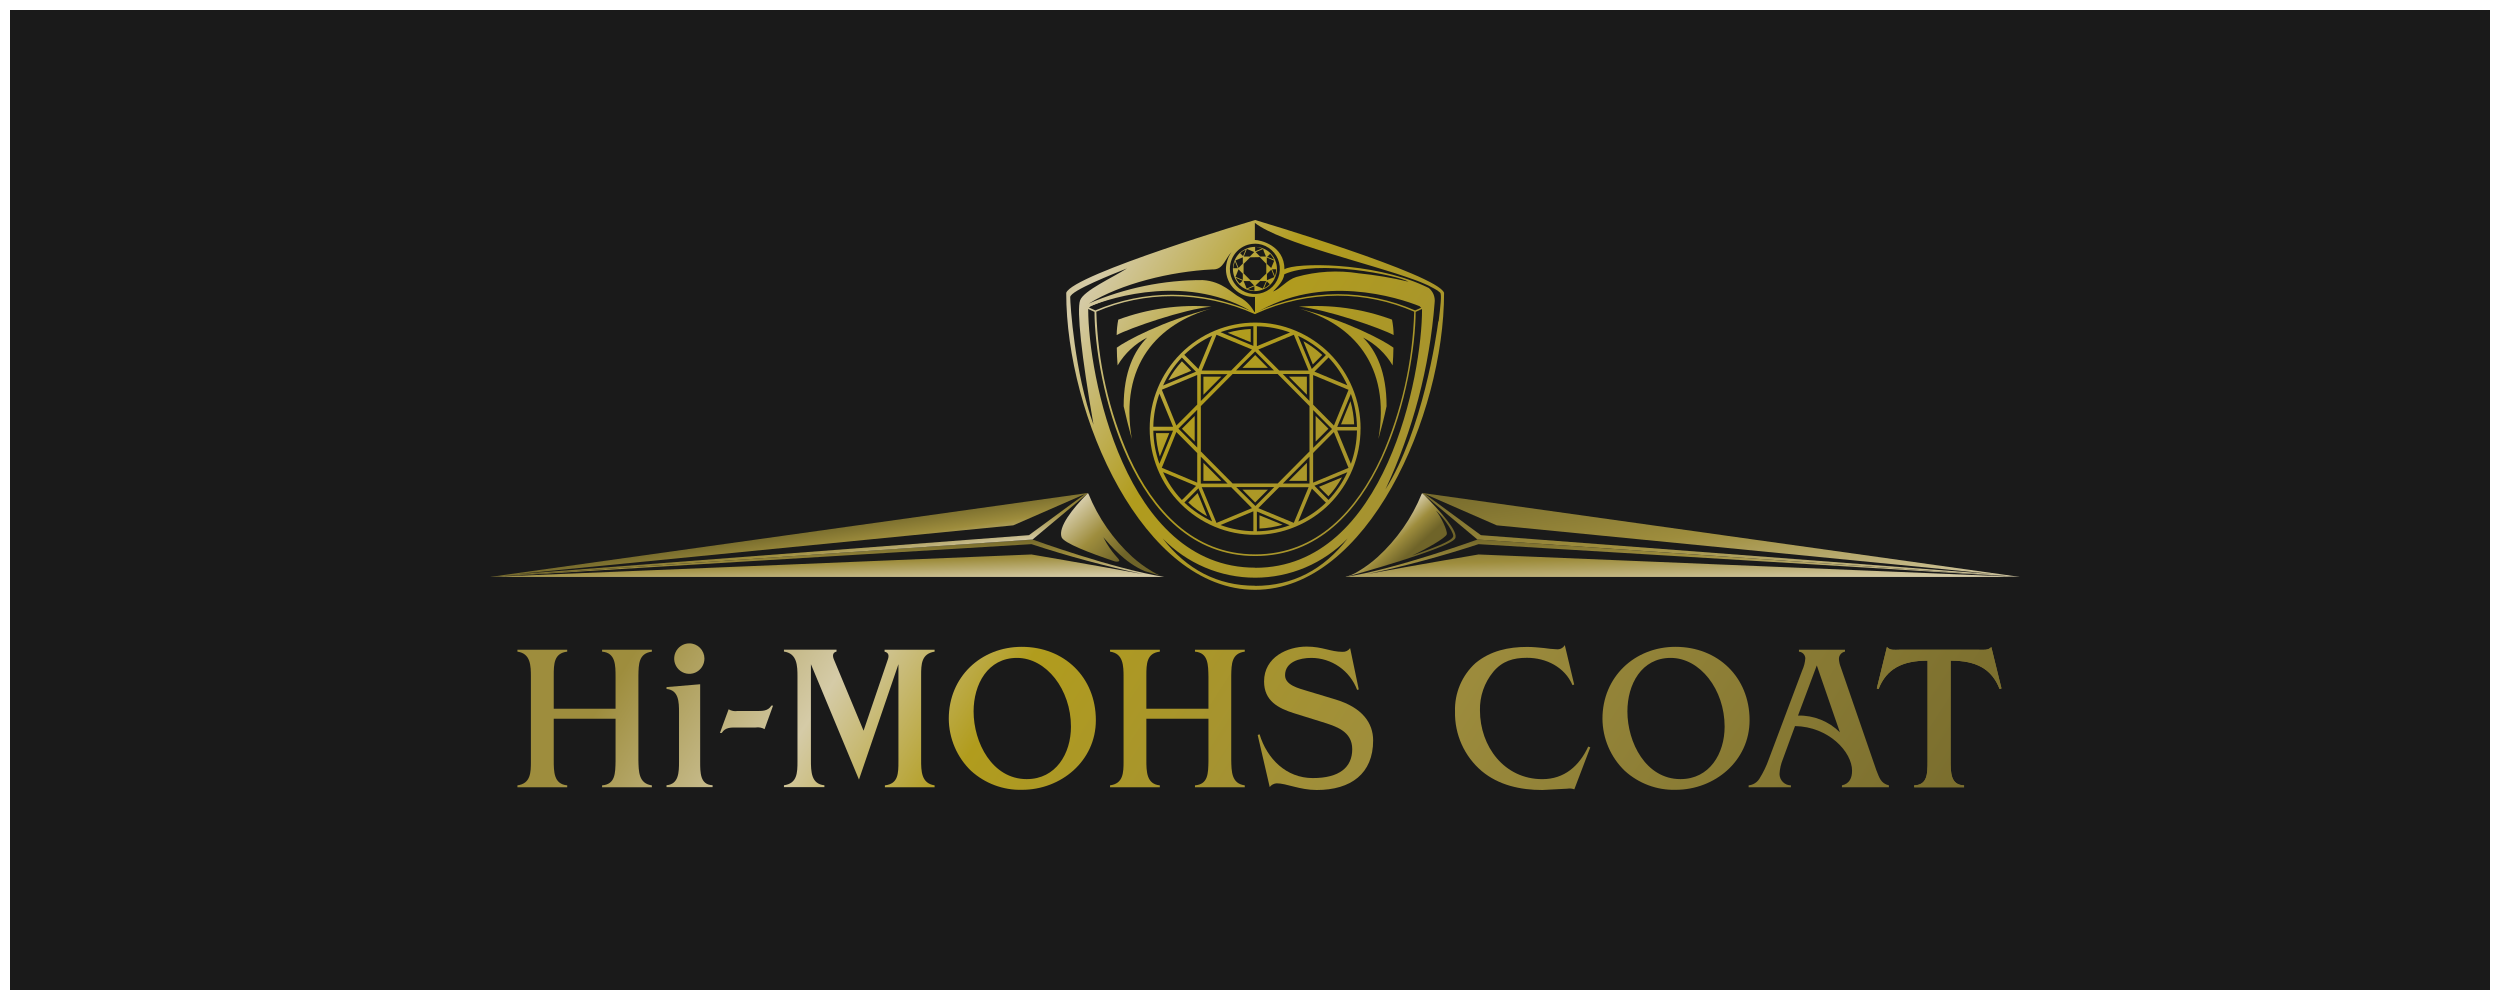 <svg width="250" height="100" viewBox="0 0 250 100" fill="none" xmlns="http://www.w3.org/2000/svg">
<rect x="0" y="0" width="250" height="100" fill="#333333" stroke="none"/>
<rect x="0.5" y="0.5" width="249" height="99" fill="#1A1A1A" stroke="white"/>
<g clip-path="url(#clip0_28_20)">
<path d="M55.374 75.991C55.374 77.178 55.374 78.413 56.722 78.536V78.726H51.743V78.536C53.068 78.356 53.091 77.264 53.091 76.133V67.711C53.091 66.566 53.068 65.345 51.743 65.165V64.976H56.722V65.165C55.393 65.312 55.374 66.4 55.374 67.564V70.876H61.556V67.711C61.556 66.504 61.556 65.274 60.208 65.165V64.976H65.187V65.165C63.862 65.335 63.862 66.419 63.839 67.564V75.991C63.862 77.159 63.862 78.356 65.187 78.536V78.726H60.208V78.536C61.532 78.437 61.532 77.325 61.556 76.133V71.874H55.374V75.991Z" fill="url(#paint0_linear_28_20)"/>
<path d="M70.016 68.425V76.156C70.016 77.287 70.016 78.48 71.26 78.522V78.711H66.652V78.522C67.878 78.423 67.902 77.23 67.902 76.156V71.264C67.902 70.185 67.878 69.007 66.652 68.898V68.709L70.016 68.425Z" fill="url(#paint1_linear_28_20)"/>
<path d="M76.456 72.915C76.186 72.758 75.871 72.7 75.563 72.75H73.755C73.13 72.75 72.529 72.707 72.176 73.294H71.993L72.862 70.928C73.132 71.09 73.45 71.151 73.759 71.099H75.563C76.183 71.099 76.789 71.141 77.137 70.559H77.306L76.456 72.915Z" fill="url(#paint2_linear_28_20)"/>
<path d="M97.096 77.074C96.399 76.4 95.844 75.592 95.464 74.698C95.083 73.804 94.884 72.843 94.878 71.87C94.878 67.692 98.091 64.683 102.178 64.683C106.406 64.683 109.586 67.716 109.586 72.021C109.586 76.095 106.105 78.981 102.201 78.981C100.32 79.029 98.491 78.347 97.096 77.074ZM102.676 77.912C105.584 77.912 107.096 75.366 107.096 72.665C107.096 68.946 104.63 65.79 101.699 65.79C98.768 65.79 97.359 68.444 97.359 71.141C97.359 74.25 99.209 77.912 102.676 77.912Z" fill="url(#paint3_linear_28_20)"/>
<path d="M114.635 75.991C114.635 77.178 114.659 78.413 115.983 78.536V78.726H111.004V78.536C112.333 78.356 112.357 77.264 112.357 76.133V67.711C112.357 66.566 112.333 65.345 111.004 65.165V64.976H115.983V65.165C114.659 65.312 114.635 66.4 114.635 67.564V70.876H120.845V67.711C120.821 66.504 120.845 65.274 119.497 65.165V64.976H124.476V65.165C123.147 65.335 123.147 66.419 123.123 67.564V75.991C123.147 77.159 123.147 78.356 124.476 78.536V78.726H119.497V78.536C120.821 78.437 120.821 77.325 120.845 76.133V71.874H114.635V75.991Z" fill="url(#paint4_linear_28_20)"/>
<path d="M135.876 68.946L135.712 68.988C135.361 68.049 134.735 67.239 133.916 66.668C133.096 66.096 132.124 65.79 131.127 65.79C129.967 65.79 128.506 66.187 128.506 67.526C128.506 68.525 129.916 68.842 130.653 69.073L133.556 69.949C136.252 70.763 137.314 72.314 137.314 74.046C137.314 77.358 135.092 79 131.677 79C129.972 79 128.647 78.333 127.675 78.333C127.538 78.339 127.404 78.375 127.282 78.439C127.16 78.502 127.054 78.592 126.97 78.702L125.768 73.497L125.956 73.431C126.703 75.882 128.624 77.808 131.282 77.808C133.941 77.808 135.223 76.734 135.223 74.921C135.223 73.109 133.584 72.627 132.175 72.187L129.413 71.326C127.802 70.824 126.407 70.072 126.407 68.146C126.407 65.705 128.755 64.659 130.662 64.659C132.259 64.659 133.049 65.184 134.265 65.184C134.411 65.191 134.556 65.161 134.687 65.095C134.818 65.03 134.93 64.932 135.012 64.81L135.876 68.946Z" fill="url(#paint5_linear_28_20)"/>
<path d="M157.432 78.934C157.21 78.85 156.97 78.827 156.737 78.868L154.233 79C152.058 79 149.87 78.527 148.174 77.108C147.315 76.379 146.629 75.465 146.166 74.435C145.704 73.404 145.476 72.281 145.501 71.15C145.473 70.241 145.642 69.337 145.996 68.5C146.351 67.663 146.882 66.914 147.554 66.305C149.048 65.075 150.842 64.692 152.721 64.692C153.327 64.692 153.886 64.758 154.384 64.801C154.81 64.867 155.24 64.91 155.671 64.929C155.832 64.946 155.994 64.915 156.137 64.84C156.281 64.765 156.4 64.65 156.479 64.508L157.418 68.454L157.249 68.515C156.479 66.698 154.595 65.78 152.702 65.78C151.335 65.78 150.231 66.093 149.311 67.2C148.433 68.275 147.967 69.631 147.995 71.023C147.995 74.657 150.433 77.916 154.233 77.916C156.432 77.916 157.925 76.601 158.823 74.657L159.029 74.737L157.432 78.934Z" fill="url(#paint6_linear_28_20)"/>
<path d="M162.468 77.074C161.771 76.4 161.215 75.593 160.834 74.699C160.452 73.805 160.252 72.843 160.246 71.87C160.246 67.692 163.468 64.683 167.55 64.683C171.778 64.683 174.958 67.716 174.958 72.021C174.958 76.095 171.468 78.981 167.569 78.981C165.688 79.031 163.861 78.347 162.468 77.074ZM168.048 77.912C170.951 77.912 172.463 75.366 172.463 72.665C172.463 68.946 170.002 65.79 167.071 65.79C164.14 65.79 162.74 68.444 162.74 71.141C162.74 74.25 164.586 77.912 168.048 77.912Z" fill="url(#paint7_linear_28_20)"/>
<path d="M178.283 75.929C178.09 76.4 177.977 76.901 177.95 77.41C177.956 77.711 178.079 77.998 178.292 78.208C178.506 78.418 178.793 78.536 179.091 78.536V78.726H174.864V78.536C175.081 78.515 175.291 78.445 175.477 78.33C175.664 78.215 175.822 78.059 175.939 77.874C176.323 77.263 176.638 76.61 176.879 75.929L180.219 67.044C180.396 66.661 180.503 66.249 180.533 65.828C180.525 65.658 180.455 65.497 180.338 65.375C180.22 65.253 180.063 65.179 179.895 65.165V64.976H184.498V65.165C184.324 65.195 184.167 65.287 184.056 65.424C183.944 65.562 183.886 65.735 183.892 65.913C183.912 66.194 183.975 66.47 184.08 66.731L187.631 77.013C187.936 77.76 188.063 78.333 188.89 78.536V78.726H184.193V78.536C184.939 78.371 185.207 77.808 185.207 77.074C185.207 75.182 182.859 72.665 179.5 72.608L178.283 75.929ZM181.68 66.542L179.801 71.557C180.575 71.538 181.345 71.677 182.065 71.964C182.785 72.252 183.44 72.683 183.991 73.232L181.68 66.542Z" fill="url(#paint8_linear_28_20)"/>
<path d="M195.062 76.005C195.062 77.287 195.062 78.499 196.406 78.536V78.726H191.417V78.536C192.737 78.499 192.756 77.391 192.756 76.133V66.064C190.233 66.064 188.65 66.878 187.856 68.903L187.678 68.842L188.693 64.701C188.837 64.862 189.037 64.96 189.252 64.976C189.474 64.988 189.696 64.988 189.919 64.976H197.904C198.299 64.976 198.843 65.056 199.13 64.701L200.149 68.842L199.961 68.903C199.172 66.878 197.613 66.064 195.067 66.064L195.062 76.005Z" fill="url(#paint9_linear_28_20)"/>
<path d="M195.062 76.005C195.062 77.287 195.062 78.499 196.406 78.536V78.726H191.417V78.536C192.737 78.499 192.756 77.391 192.756 76.133V66.064C190.233 66.064 188.65 66.878 187.856 68.903L187.678 68.842L188.693 64.701C188.837 64.862 189.037 64.96 189.252 64.976C189.474 64.988 189.696 64.988 189.919 64.976H197.904C198.299 64.976 198.843 65.056 199.13 64.701L200.149 68.842L199.961 68.903C199.172 66.878 197.613 66.064 195.067 66.064L195.062 76.005Z" fill="url(#paint10_linear_28_20)"/>
<path d="M93.46 65.165V64.976H88.457V65.165C88.899 65.274 88.927 65.591 88.753 66.036L86.357 73.071L83.361 65.875C83.243 65.525 83.281 65.25 83.652 65.156V64.966H78.395V65.156C79.725 65.345 79.748 66.575 79.748 67.701V76.123C79.748 77.278 79.725 78.347 78.395 78.527V78.716H82.44V78.527C81.115 78.404 81.092 77.169 81.092 75.981V66.419L85.897 77.959L89.843 66.419V76.133C89.843 77.306 89.843 78.394 88.49 78.536V78.725H93.46V78.536C92.13 78.333 92.112 77.117 92.112 75.991V67.564C92.112 66.433 92.13 65.373 93.46 65.165Z" fill="url(#paint11_linear_28_20)"/>
<path d="M70.443 65.856C70.444 66.158 70.356 66.453 70.19 66.704C70.024 66.955 69.788 67.151 69.511 67.267C69.235 67.383 68.93 67.414 68.637 67.355C68.343 67.296 68.073 67.151 67.861 66.938C67.649 66.725 67.505 66.453 67.447 66.157C67.389 65.861 67.419 65.554 67.534 65.275C67.649 64.997 67.844 64.759 68.093 64.592C68.343 64.425 68.636 64.336 68.935 64.337C69.335 64.338 69.718 64.499 70 64.783C70.282 65.068 70.442 65.454 70.443 65.856Z" fill="url(#paint12_linear_28_20)"/>
<path d="M143.11 30.474L143.016 30.427V30.332L142.946 30.37C140.098 28.831 136.919 28.019 133.687 28.004C130.995 27.997 128.335 28.604 125.909 29.779L125.862 29.802V29.849C125.786 30.332 125.679 30.809 125.542 31.278C124.063 29.977 121.282 28.913 119.332 28.733C118.759 28.686 118.2 28.662 117.66 28.662C114.555 28.651 111.485 29.329 108.67 30.649L108.031 30.356V30.474C108.031 35.759 111.112 57.566 125.528 57.595C139.944 57.623 143.007 35.887 143.03 30.526L143.11 30.474ZM126.012 29.939C128.406 28.784 131.028 28.189 133.683 28.198C135.935 28.213 138.168 28.615 140.287 29.386C141.141 29.69 141.971 30.057 142.772 30.483L141.513 31.042C139.07 29.977 136.438 29.425 133.777 29.419C131.013 29.43 128.281 30.016 125.754 31.141C125.86 30.745 125.947 30.344 126.012 29.939ZM125.491 31.411L125.646 31.34C128.196 30.182 130.96 29.578 133.758 29.566C136.393 29.569 139 30.115 141.419 31.17C141.273 36.185 140.156 41.124 138.131 45.709C135.698 50.985 131.729 55.437 125.523 55.437C119.318 55.437 115.349 50.985 112.921 45.709C110.889 41.127 109.771 36.187 109.633 31.17C112.034 30.14 114.618 29.613 117.228 29.618C120.08 29.628 122.898 30.24 125.5 31.416L125.491 31.411ZM117.641 28.818C118.182 28.818 118.736 28.818 119.3 28.884C121.354 29.135 123.319 29.882 125.026 31.061C122.549 30.019 119.893 29.479 117.209 29.471C114.572 29.47 111.962 30.004 109.534 31.042L108.834 30.725C111.602 29.46 114.607 28.809 117.646 28.818H117.641ZM139.526 45.946C136.966 52.04 132.635 57.443 125.514 57.439C118.393 57.434 114.067 52.035 111.502 45.946C109.515 41.063 108.385 35.87 108.162 30.597L109.449 31.189C109.473 37.699 112.958 55.579 125.505 55.603C138.051 55.627 141.541 37.694 141.565 31.189L142.856 30.597C142.635 35.869 141.508 41.062 139.526 45.946Z" fill="url(#paint13_linear_28_20)"/>
<path d="M130.69 48.089H128.891L130.69 46.282V48.089Z" fill="url(#paint14_linear_28_20)"/>
<path d="M130.686 39.473L128.891 37.666H130.686V39.473Z" fill="url(#paint15_linear_28_20)"/>
<path d="M122.137 48.089H120.342V46.282L122.137 48.089Z" fill="url(#paint16_linear_28_20)"/>
<path d="M120.342 39.478V37.666H122.137L120.342 39.478Z" fill="url(#paint17_linear_28_20)"/>
<path d="M119.469 44.162L118.196 42.875L119.469 41.593V44.162Z" fill="url(#paint18_linear_28_20)"/>
<path d="M126.792 36.786H124.246L125.519 35.504L126.792 36.786Z" fill="url(#paint19_linear_28_20)"/>
<path d="M125.514 50.247L124.25 48.969H126.787L125.514 50.247Z" fill="url(#paint20_linear_28_20)"/>
<path d="M131.564 44.157V41.593L132.842 42.875L131.564 44.157Z" fill="url(#paint21_linear_28_20)"/>
<path d="M131.282 36.445L130.343 34.122C131.019 34.508 131.65 34.969 132.222 35.499L131.282 36.445Z" fill="url(#paint22_linear_28_20)"/>
<path d="M135.435 42.431H134.105L135.045 40.112C135.258 40.868 135.383 41.646 135.416 42.431H135.435Z" fill="url(#paint23_linear_28_20)"/>
<path d="M125.946 52.868V51.529L128.262 52.475C127.508 52.694 126.73 52.821 125.946 52.854V52.868Z" fill="url(#paint24_linear_28_20)"/>
<path d="M132.842 49.627L131.902 48.681L134.199 47.734C133.825 48.418 133.369 49.054 132.842 49.627Z" fill="url(#paint25_linear_28_20)"/>
<path d="M116.824 38.026C117.207 37.344 117.666 36.709 118.191 36.133L119.13 37.079L116.819 38.026H116.824Z" fill="url(#paint26_linear_28_20)"/>
<path d="M125.072 34.221L122.766 33.275C123.518 33.059 124.292 32.932 125.072 32.897V34.236V34.221Z" fill="url(#paint27_linear_28_20)"/>
<path d="M120.704 51.624C120.026 51.243 119.395 50.782 118.825 50.252L119.765 49.305L120.704 51.624Z" fill="url(#paint28_linear_28_20)"/>
<path d="M115.974 45.634C115.755 44.877 115.627 44.097 115.594 43.31H116.928L115.988 45.634H115.974Z" fill="url(#paint29_linear_28_20)"/>
<path d="M136.06 42.875C136.061 41.482 135.788 40.102 135.256 38.816C134.728 37.527 133.954 36.355 132.978 35.366C131.996 34.383 130.833 33.602 129.554 33.067C128.275 32.531 126.904 32.255 125.519 32.258C124.136 32.257 122.766 32.532 121.489 33.067C120.209 33.598 119.047 34.38 118.069 35.366C117.087 36.35 116.308 37.519 115.777 38.806C115.243 40.094 114.968 41.475 114.969 42.87C114.967 44.264 115.24 45.644 115.772 46.93C116.301 48.22 117.081 49.391 118.064 50.375C119.04 51.357 120.197 52.138 121.47 52.674C122.75 53.209 124.123 53.484 125.509 53.483C126.893 53.486 128.263 53.211 129.54 52.674C130.823 52.142 131.99 51.361 132.973 50.375C133.95 49.388 134.724 48.218 135.252 46.93C135.783 45.642 136.056 44.261 136.055 42.866L136.06 42.875ZM118.186 50.001C117.409 49.185 116.774 48.243 116.307 47.214L118.243 48.018L119.61 48.591L118.346 49.859L118.186 50.001ZM123.626 48.709H127.421L125.542 50.602L123.626 48.709ZM123.264 48.349L120.084 45.142V40.609L122.203 38.47L123.264 37.401H127.769L130.949 40.609V45.142L127.769 48.349H123.264ZM119.722 40.973V44.758L117.843 42.866L119.722 40.973ZM130.949 40.098L128.882 38.016L128.276 37.401H130.949V40.098ZM119.722 40.458L118.717 41.475L117.637 42.553L116.181 38.972L119.722 37.496V40.458ZM120.079 45.662L122.762 48.359H120.079V45.662ZM123.119 48.719L125.195 50.815L121.648 52.291L120.173 48.719H123.119ZM130.949 48.354H128.281L129.366 47.252L130.949 45.662V48.354ZM131.315 44.787V41.002L131.386 41.077L133.204 42.904L131.893 44.214L131.315 44.787ZM131.315 40.467V37.505L134.852 38.981L133.392 42.558L131.315 40.467ZM129.385 33.474L130.86 37.051H127.919L127.581 36.71L125.834 34.95L127.712 34.169L129.385 33.474ZM125.514 35.144L127.393 37.037H123.607L124.208 36.426L125.514 35.144ZM120.079 40.107V37.41H122.752L120.079 40.107ZM117.637 43.202L119.722 45.303V48.264L116.181 46.779L117.637 43.202ZM129.38 52.286L125.829 50.815L127.919 48.719H130.86L130.531 49.509L129.38 52.286ZM131.315 45.298L131.508 45.094L133.387 43.202L134.852 46.788L131.311 48.264L131.315 45.298ZM131.447 37.164L132.856 35.745C133.633 36.561 134.268 37.503 134.735 38.532L131.447 37.164ZM126.04 34.472L125.688 34.619V32.627C126.819 32.644 127.938 32.853 129 33.247L126.04 34.472ZM121.648 33.474L125.195 34.95L123.837 36.322L123.119 37.051H120.173L120.544 36.157L121.648 33.474ZM117.308 43.065L115.941 46.377C115.558 45.314 115.352 44.195 115.33 43.065H117.308ZM131.151 48.955L131.193 48.856L132.358 50.034L132.593 50.266C131.78 51.048 130.844 51.688 129.822 52.158L131.151 48.955ZM135.087 39.383C135.472 40.446 135.679 41.565 135.698 42.695H133.72L135.087 39.383ZM132.588 35.504L132.377 35.721L131.179 36.899L129.807 33.587C130.834 34.062 131.774 34.706 132.588 35.494V35.504ZM125.336 32.627V34.59L122.048 33.218C123.102 32.834 124.214 32.631 125.336 32.617V32.627ZM121.211 33.573L120.54 35.206L119.84 36.899L118.431 35.48C119.245 34.692 120.185 34.048 121.211 33.573ZM118.186 35.75L119.596 37.169L116.307 38.551C116.771 37.516 117.406 36.569 118.186 35.75ZM115.941 39.364L117.308 42.676H115.33C115.35 41.546 115.557 40.427 115.941 39.364ZM118.44 50.247L119.849 48.827L121.216 52.139C120.195 51.668 119.258 51.032 118.44 50.256V50.247ZM125.336 53.119C124.213 53.101 123.102 52.893 122.048 52.504L125.336 51.132V53.119ZM125.688 53.119V51.151L128.976 52.527C127.921 52.911 126.81 53.114 125.688 53.128V53.119ZM132.847 49.991L131.437 48.572L132.626 48.099L134.735 47.219C134.266 48.247 133.627 49.187 132.847 50.001V49.991ZM135.087 46.381L134.81 45.709L133.72 43.046H135.698C135.68 44.187 135.473 45.318 135.087 46.391V46.381Z" fill="url(#paint30_linear_28_20)"/>
<path d="M127.698 26.892C127.699 26.599 127.64 26.309 127.525 26.041C127.419 25.772 127.259 25.529 127.055 25.326C126.849 25.124 126.607 24.964 126.341 24.853C126.07 24.745 125.782 24.688 125.491 24.688C125.2 24.688 124.913 24.746 124.645 24.858C124.381 24.971 124.139 25.131 123.931 25.331C123.73 25.537 123.571 25.779 123.461 26.045C123.35 26.316 123.292 26.606 123.292 26.899C123.292 27.192 123.35 27.483 123.461 27.753C123.569 28.021 123.728 28.264 123.931 28.468C124.136 28.669 124.377 28.83 124.64 28.941C124.905 29.054 125.189 29.112 125.477 29.111C125.765 29.112 126.051 29.054 126.317 28.941C126.586 28.833 126.83 28.672 127.036 28.468C127.241 28.266 127.401 28.022 127.506 27.753C127.629 27.483 127.694 27.19 127.698 26.892ZM127.618 26.925C127.613 27.164 127.571 27.401 127.492 27.626L127.205 26.925H127.618ZM125.444 29.073C125.21 29.044 124.98 28.99 124.758 28.913L125.228 28.714L125.439 28.624L125.444 29.073ZM127.323 27.753L126.693 28.018V27.399L127.13 26.959L127.28 27.332L127.435 27.706L127.323 27.753ZM126.284 28.856L125.932 28.709L125.547 28.548L126.017 28.104H126.618L126.562 28.241L126.284 28.856ZM124.669 28.856L124.363 28.108H124.979L125.406 28.544L124.889 28.761L124.669 28.856ZM126.858 25.544L127.013 25.388C127.174 25.556 127.307 25.749 127.407 25.96L126.717 25.681L126.858 25.544ZM126.679 26.358V25.747L127.421 26.074L127.224 26.547L127.121 26.802L126.651 26.358H126.679ZM126.388 25.151L126.594 25.653H126.012L125.575 25.213L126.139 24.976L126.313 24.9L126.388 25.151ZM125.509 24.678C125.747 24.709 125.98 24.767 126.205 24.848L125.514 25.132V24.659L125.509 24.678ZM125.979 25.714L126.627 26.386V27.356L125.96 28.004H125.021L124.359 27.337V26.391L125.021 25.733L125.979 25.714ZM124.687 24.891L125.002 25.023L125.425 25.203L124.983 25.653H124.382L124.687 24.891ZM124.593 24.915L124.42 25.345L124.307 25.61L124.016 25.317C124.192 25.163 124.39 25.038 124.603 24.943L124.593 24.915ZM124.044 25.832L124.283 25.733V26.358L123.851 26.793L123.546 26.045L124.044 25.832ZM123.325 26.821C123.36 26.586 123.416 26.355 123.494 26.131L123.602 26.391L123.781 26.821H123.325ZM123.851 26.93L124.283 27.37V27.99L123.551 27.683L123.851 26.93ZM123.795 27.877L124.265 28.07L124.067 28.264L123.973 28.359C123.807 28.191 123.672 27.993 123.574 27.777L123.795 27.877ZM126.402 28.823L126.684 28.132L126.98 28.421C126.808 28.591 126.61 28.732 126.392 28.837L126.402 28.823Z" fill="url(#paint31_linear_28_20)"/>
<path d="M139.362 33.507C138.173 32.849 132.574 30.895 129.887 30.668C133.049 30.419 136.226 30.861 139.202 31.964C139.303 32.472 139.356 32.989 139.362 33.507Z" fill="url(#paint32_linear_28_20)"/>
<path d="M111.667 33.507C112.86 32.849 118.459 30.895 121.141 30.668C117.98 30.419 114.802 30.862 111.826 31.965C111.728 32.473 111.674 32.989 111.667 33.507Z" fill="url(#paint33_linear_28_20)"/>
<path d="M121.141 30.852C116.317 32.073 112.554 34.108 111.681 34.766C111.681 35.357 111.714 35.953 111.761 36.54C112.466 35.351 113.49 34.387 114.715 33.758C113.423 35.068 112.366 37.178 112.366 40.623C112.601 41.683 112.874 42.771 113.184 43.902C111.92 36.483 115.767 32.381 121.141 30.852Z" fill="url(#paint34_linear_28_20)"/>
<path d="M138.657 40.623C138.657 37.178 137.614 35.068 136.308 33.758C137.535 34.384 138.56 35.349 139.263 36.54C139.31 35.953 139.338 35.357 139.343 34.766C138.474 34.108 134.716 32.073 129.883 30.852C135.261 32.381 139.113 36.492 137.84 43.902C138.159 42.771 138.432 41.688 138.657 40.623Z" fill="url(#paint35_linear_28_20)"/>
<path d="M125.514 22C125.514 22 107.279 27.422 106.622 29.282C106.622 41.584 114.306 58.981 125.514 58.981C136.722 58.981 144.407 41.569 144.407 29.282C143.758 27.422 125.514 22 125.514 22ZM125.486 24.366C125.98 24.366 126.463 24.513 126.874 24.79C127.285 25.067 127.605 25.46 127.795 25.92C127.984 26.38 128.033 26.886 127.937 27.374C127.84 27.862 127.602 28.311 127.253 28.663C126.903 29.015 126.458 29.255 125.973 29.352C125.489 29.449 124.986 29.399 124.53 29.208C124.073 29.018 123.683 28.695 123.408 28.281C123.133 27.867 122.987 27.381 122.987 26.883C122.989 26.217 123.254 25.579 123.722 25.109C124.191 24.639 124.825 24.375 125.486 24.375V24.366ZM128.431 27.427C131.677 25.922 139.761 27.512 140.851 28.17C139.213 27.779 137.551 27.5 135.876 27.332C133.793 27.002 131.665 27.127 129.634 27.697C128.694 27.976 128.126 28.837 127.285 29.173C127.82 28.605 128.328 28.122 128.431 27.436V27.427ZM107.021 29.712C107.021 29.064 111.46 27.347 112.705 26.836C111.295 27.744 108.35 29.059 108.007 30.044C107.664 31.028 108.148 35.579 109.351 42.473C107.453 37.335 107.021 30.37 107.021 29.722V29.712ZM125.514 58.574C121.756 58.574 118.675 56.961 116.265 53.843C117.469 55.086 118.908 56.073 120.497 56.748C122.086 57.422 123.792 57.769 125.516 57.769C127.24 57.769 128.947 57.422 130.536 56.748C132.125 56.073 133.564 55.086 134.768 53.843C132.358 56.975 129.263 58.588 125.514 58.588V58.574ZM125.514 56.767C112.437 56.767 108.82 37.368 108.82 30.924C108.82 30.857 108.904 30.748 109.059 30.602C111.197 29.741 118.924 27.29 125.5 31.345C125.183 30.656 124.652 30.089 123.987 29.731C123.302 29.414 122.245 28.113 120.258 28.009C116.35 28.001 112.481 28.798 108.89 30.351C112.117 28.364 117.003 27.157 121.254 26.94H121.39C122.353 26.902 122.522 25.842 123.161 25.198C122.798 25.699 122.599 26.301 122.592 26.921C122.595 27.297 122.673 27.67 122.822 28.015C122.971 28.36 123.188 28.672 123.46 28.931C123.731 29.19 124.052 29.391 124.403 29.522C124.753 29.653 125.126 29.711 125.5 29.693V31.364C132.118 27.28 139.831 29.76 141.964 30.621C142.124 30.767 142.204 30.876 142.204 30.942C142.218 37.392 138.601 56.781 125.514 56.781V56.767ZM143.833 32.13C143.646 33.55 142.265 43.046 138.544 48.941C141.289 43.071 142.955 36.748 143.462 30.28C143.499 30.004 143.465 29.722 143.363 29.463C143.261 29.204 143.095 28.975 142.88 28.799L142.373 28.562C137.206 26.197 129.53 26.239 128.445 26.93C128.445 24.541 126.026 23.997 125.486 23.997V22.289C128.098 24.318 136.924 26.32 141.41 27.966C141.612 28.033 141.879 28.132 142.152 28.25C142.591 28.421 143.016 28.625 143.425 28.861C143.641 28.968 143.842 29.105 144.021 29.267C144.186 29.457 144.035 30.734 143.862 32.144L143.833 32.13Z" fill="url(#paint36_linear_28_20)"/>
<path d="M103.254 53.952L49 57.694L103.146 54.415C106.81 55.619 110.538 56.621 114.311 57.415C108.759 56.403 103.146 55.447 103.146 55.447L49 57.694H116.434C111.356 56.899 103.254 53.952 103.254 53.952Z" fill="url(#paint37_linear_28_20)"/>
<path d="M108.684 49.31L49 57.694L103.254 53.952L108.778 49.334C108.75 49.315 108.717 49.306 108.684 49.31ZM102.897 53.516L51.372 57.439L101.332 52.532L108.501 49.4L102.897 53.516Z" fill="url(#paint38_linear_28_20)"/>
<path d="M147.854 55.447C147.854 55.447 142.218 56.393 136.689 57.415C140.462 56.62 144.189 55.618 147.854 54.415L202 57.694L147.742 53.952C147.742 53.952 139.643 56.899 134.561 57.694H202L147.854 55.447Z" fill="url(#paint39_linear_28_20)"/>
<path d="M142.316 49.31C142.283 49.306 142.25 49.314 142.222 49.334L147.742 53.952L202 57.694L142.316 49.31ZM142.495 49.4L149.668 52.532L199.628 57.439L148.089 53.516L142.495 49.4Z" fill="url(#paint40_linear_28_20)"/>
<path d="M142.42 49.499L142.222 49.334C142.197 49.347 142.177 49.368 142.166 49.395C141.182 51.806 139.675 53.965 137.755 55.712C137.162 56.247 136.519 56.722 135.834 57.131C135.435 57.384 134.999 57.572 134.542 57.69H134.631C135.388 57.481 144.872 54.851 145.506 53.857C145.928 53.209 143.965 51.066 142.42 49.499ZM141.189 55.565C142.523 54.955 144.599 53.786 144.679 53.422C144.759 53.057 144.087 51.619 143.589 51.056C144.035 51.373 145.327 53.081 145.327 53.597C145.327 54.112 143.021 54.903 141.189 55.565Z" fill="url(#paint41_linear_28_20)"/>
<path d="M111.92 56.09C112.014 55.887 111.225 55.475 110.332 53.725C111.042 54.538 112.479 56.265 114.461 57.108L116.063 57.581C115.747 57.451 115.444 57.293 115.157 57.108C114.47 56.699 113.825 56.224 113.231 55.688C111.32 53.94 109.821 51.783 108.843 49.376C108.831 49.351 108.812 49.329 108.787 49.315C107.218 50.89 105.818 52.703 106.152 53.706C106.349 54.297 108.97 55.3 111.502 56.147C111.713 56.185 111.873 56.166 111.92 56.09Z" fill="url(#paint42_linear_28_20)"/>
<path d="M114.297 57.301C110.561 56.394 106.874 55.288 103.254 53.989C106.875 55.287 110.561 56.393 114.297 57.301Z" fill="url(#paint43_linear_28_20)"/>
</g>
<defs>
<linearGradient id="paint0_linear_28_20" x1="43.612" y1="62.094" x2="171.873" y2="145.142" gradientUnits="userSpaceOnUse">
<stop offset="0.12" stop-color="#9E8D3D"/>
<stop offset="0.24" stop-color="#D5CBA7"/>
<stop offset="0.34" stop-color="#B19C1D"/>
<stop offset="0.57" stop-color="#9E8D3D"/>
<stop offset="1" stop-color="#6F6429"/>
</linearGradient>
<linearGradient id="paint1_linear_28_20" x1="45.778" y1="58.754" x2="174.024" y2="141.792" gradientUnits="userSpaceOnUse">
<stop offset="0.12" stop-color="#9E8D3D"/>
<stop offset="0.24" stop-color="#D5CBA7"/>
<stop offset="0.34" stop-color="#B19C1D"/>
<stop offset="0.57" stop-color="#9E8D3D"/>
<stop offset="1" stop-color="#6F6429"/>
</linearGradient>
<linearGradient id="paint2_linear_28_20" x1="48.403" y1="54.661" x2="176.74" y2="137.755" gradientUnits="userSpaceOnUse">
<stop offset="0.12" stop-color="#9E8D3D"/>
<stop offset="0.24" stop-color="#D5CBA7"/>
<stop offset="0.34" stop-color="#B19C1D"/>
<stop offset="0.57" stop-color="#9E8D3D"/>
<stop offset="1" stop-color="#6F6429"/>
</linearGradient>
<linearGradient id="paint3_linear_28_20" x1="56.661" y1="41.934" x2="184.932" y2="124.986" gradientUnits="userSpaceOnUse">
<stop offset="0.12" stop-color="#9E8D3D"/>
<stop offset="0.24" stop-color="#D5CBA7"/>
<stop offset="0.34" stop-color="#B19C1D"/>
<stop offset="0.57" stop-color="#9E8D3D"/>
<stop offset="1" stop-color="#6F6429"/>
</linearGradient>
<linearGradient id="paint4_linear_28_20" x1="61.297" y1="34.78" x2="189.563" y2="117.827" gradientUnits="userSpaceOnUse">
<stop offset="0.12" stop-color="#9E8D3D"/>
<stop offset="0.24" stop-color="#D5CBA7"/>
<stop offset="0.34" stop-color="#B19C1D"/>
<stop offset="0.57" stop-color="#9E8D3D"/>
<stop offset="1" stop-color="#6F6429"/>
</linearGradient>
<linearGradient id="paint5_linear_28_20" x1="65.309" y1="28.563" x2="193.593" y2="111.624" gradientUnits="userSpaceOnUse">
<stop offset="0.12" stop-color="#9E8D3D"/>
<stop offset="0.24" stop-color="#D5CBA7"/>
<stop offset="0.34" stop-color="#B19C1D"/>
<stop offset="0.57" stop-color="#9E8D3D"/>
<stop offset="1" stop-color="#6F6429"/>
</linearGradient>
<linearGradient id="paint6_linear_28_20" x1="72.082" y1="18.134" x2="200.339" y2="101.173" gradientUnits="userSpaceOnUse">
<stop offset="0.12" stop-color="#9E8D3D"/>
<stop offset="0.24" stop-color="#D5CBA7"/>
<stop offset="0.34" stop-color="#B19C1D"/>
<stop offset="0.57" stop-color="#9E8D3D"/>
<stop offset="1" stop-color="#6F6429"/>
</linearGradient>
<linearGradient id="paint7_linear_28_20" x1="76.16" y1="11.799" x2="204.444" y2="94.86" gradientUnits="userSpaceOnUse">
<stop offset="0.12" stop-color="#9E8D3D"/>
<stop offset="0.24" stop-color="#D5CBA7"/>
<stop offset="0.34" stop-color="#B19C1D"/>
<stop offset="0.57" stop-color="#9E8D3D"/>
<stop offset="1" stop-color="#6F6429"/>
</linearGradient>
<linearGradient id="paint8_linear_28_20" x1="79.8" y1="6.244" x2="208.047" y2="89.277" gradientUnits="userSpaceOnUse">
<stop offset="0.12" stop-color="#9E8D3D"/>
<stop offset="0.24" stop-color="#D5CBA7"/>
<stop offset="0.34" stop-color="#B19C1D"/>
<stop offset="0.57" stop-color="#9E8D3D"/>
<stop offset="1" stop-color="#6F6429"/>
</linearGradient>
<linearGradient id="paint9_linear_28_20" x1="84.483" y1="-1.056" x2="212.763" y2="82" gradientUnits="userSpaceOnUse">
<stop offset="0.12" stop-color="#9E8D3D"/>
<stop offset="0.24" stop-color="#D5CBA7"/>
<stop offset="0.34" stop-color="#B19C1D"/>
<stop offset="0.57" stop-color="#9E8D3D"/>
<stop offset="1" stop-color="#6F6429"/>
</linearGradient>
<linearGradient id="paint10_linear_28_20" x1="84.483" y1="-1.056" x2="212.763" y2="82" gradientUnits="userSpaceOnUse">
<stop offset="0.12" stop-color="#9E8D3D"/>
<stop offset="0.24" stop-color="#D5CBA7"/>
<stop offset="0.34" stop-color="#B19C1D"/>
<stop offset="0.57" stop-color="#9E8D3D"/>
<stop offset="1" stop-color="#6F6429"/>
</linearGradient>
<linearGradient id="paint11_linear_28_20" x1="51.809" y1="49.438" x2="180.07" y2="132.48" gradientUnits="userSpaceOnUse">
<stop offset="0.12" stop-color="#9E8D3D"/>
<stop offset="0.24" stop-color="#D5CBA7"/>
<stop offset="0.34" stop-color="#B19C1D"/>
<stop offset="0.57" stop-color="#9E8D3D"/>
<stop offset="1" stop-color="#6F6429"/>
</linearGradient>
<linearGradient id="paint12_linear_28_20" x1="49.451" y1="53.062" x2="177.759" y2="136.138" gradientUnits="userSpaceOnUse">
<stop offset="0.12" stop-color="#9E8D3D"/>
<stop offset="0.24" stop-color="#D5CBA7"/>
<stop offset="0.34" stop-color="#B19C1D"/>
<stop offset="0.57" stop-color="#9E8D3D"/>
<stop offset="1" stop-color="#6F6429"/>
</linearGradient>
<linearGradient id="paint13_linear_28_20" x1="78.325" y1="8.482" x2="206.591" y2="91.525" gradientUnits="userSpaceOnUse">
<stop offset="0.12" stop-color="#9E8D3D"/>
<stop offset="0.24" stop-color="#D5CBA7"/>
<stop offset="0.34" stop-color="#B19C1D"/>
<stop offset="0.57" stop-color="#9E8D3D"/>
<stop offset="1" stop-color="#6F6429"/>
</linearGradient>
<linearGradient id="paint14_linear_28_20" x1="75.986" y1="11.837" x2="204.525" y2="95.062" gradientUnits="userSpaceOnUse">
<stop offset="0.12" stop-color="#9E8D3D"/>
<stop offset="0.24" stop-color="#D5CBA7"/>
<stop offset="0.34" stop-color="#B19C1D"/>
<stop offset="0.57" stop-color="#9E8D3D"/>
<stop offset="1" stop-color="#6F6429"/>
</linearGradient>
<linearGradient id="paint15_linear_28_20" x1="80.293" y1="5.464" x2="208.535" y2="88.492" gradientUnits="userSpaceOnUse">
<stop offset="0.12" stop-color="#9E8D3D"/>
<stop offset="0.24" stop-color="#D5CBA7"/>
<stop offset="0.34" stop-color="#B19C1D"/>
<stop offset="0.57" stop-color="#9E8D3D"/>
<stop offset="1" stop-color="#6F6429"/>
</linearGradient>
<linearGradient id="paint16_linear_28_20" x1="73.327" y1="16.303" x2="201.47" y2="99.271" gradientUnits="userSpaceOnUse">
<stop offset="0.12" stop-color="#9E8D3D"/>
<stop offset="0.24" stop-color="#D5CBA7"/>
<stop offset="0.34" stop-color="#B19C1D"/>
<stop offset="0.57" stop-color="#9E8D3D"/>
<stop offset="1" stop-color="#6F6429"/>
</linearGradient>
<linearGradient id="paint17_linear_28_20" x1="77.451" y1="9.807" x2="205.75" y2="92.873" gradientUnits="userSpaceOnUse">
<stop offset="0.12" stop-color="#9E8D3D"/>
<stop offset="0.24" stop-color="#D5CBA7"/>
<stop offset="0.34" stop-color="#B19C1D"/>
<stop offset="0.57" stop-color="#9E8D3D"/>
<stop offset="1" stop-color="#6F6429"/>
</linearGradient>
<linearGradient id="paint18_linear_28_20" x1="75.023" y1="13.677" x2="203.171" y2="96.65" gradientUnits="userSpaceOnUse">
<stop offset="0.12" stop-color="#9E8D3D"/>
<stop offset="0.24" stop-color="#D5CBA7"/>
<stop offset="0.34" stop-color="#B19C1D"/>
<stop offset="0.57" stop-color="#9E8D3D"/>
<stop offset="1" stop-color="#6F6429"/>
</linearGradient>
<linearGradient id="paint19_linear_28_20" x1="79.664" y1="6.438" x2="207.901" y2="89.467" gradientUnits="userSpaceOnUse">
<stop offset="0.12" stop-color="#9E8D3D"/>
<stop offset="0.24" stop-color="#D5CBA7"/>
<stop offset="0.34" stop-color="#B19C1D"/>
<stop offset="0.57" stop-color="#9E8D3D"/>
<stop offset="1" stop-color="#6F6429"/>
</linearGradient>
<linearGradient id="paint20_linear_28_20" x1="73.952" y1="15.319" x2="202.128" y2="98.311" gradientUnits="userSpaceOnUse">
<stop offset="0.12" stop-color="#9E8D3D"/>
<stop offset="0.24" stop-color="#D5CBA7"/>
<stop offset="0.34" stop-color="#B19C1D"/>
<stop offset="0.57" stop-color="#9E8D3D"/>
<stop offset="1" stop-color="#6F6429"/>
</linearGradient>
<linearGradient id="paint21_linear_28_20" x1="78.518" y1="8.028" x2="206.958" y2="91.188" gradientUnits="userSpaceOnUse">
<stop offset="0.12" stop-color="#9E8D3D"/>
<stop offset="0.24" stop-color="#D5CBA7"/>
<stop offset="0.34" stop-color="#B19C1D"/>
<stop offset="0.57" stop-color="#9E8D3D"/>
<stop offset="1" stop-color="#6F6429"/>
</linearGradient>
<linearGradient id="paint22_linear_28_20" x1="81.792" y1="3.074" x2="210.119" y2="86.159" gradientUnits="userSpaceOnUse">
<stop offset="0.12" stop-color="#9E8D3D"/>
<stop offset="0.24" stop-color="#D5CBA7"/>
<stop offset="0.34" stop-color="#B19C1D"/>
<stop offset="0.57" stop-color="#9E8D3D"/>
<stop offset="1" stop-color="#6F6429"/>
</linearGradient>
<linearGradient id="paint23_linear_28_20" x1="80.233" y1="5.568" x2="208.465" y2="88.591" gradientUnits="userSpaceOnUse">
<stop offset="0.12" stop-color="#9E8D3D"/>
<stop offset="0.24" stop-color="#D5CBA7"/>
<stop offset="0.34" stop-color="#B19C1D"/>
<stop offset="0.57" stop-color="#9E8D3D"/>
<stop offset="1" stop-color="#6F6429"/>
</linearGradient>
<linearGradient id="paint24_linear_28_20" x1="72.726" y1="16.956" x2="201.185" y2="100.125" gradientUnits="userSpaceOnUse">
<stop offset="0.12" stop-color="#9E8D3D"/>
<stop offset="0.24" stop-color="#D5CBA7"/>
<stop offset="0.34" stop-color="#B19C1D"/>
<stop offset="0.57" stop-color="#9E8D3D"/>
<stop offset="1" stop-color="#6F6429"/>
</linearGradient>
<linearGradient id="paint25_linear_28_20" x1="76.62" y1="11.297" x2="204.692" y2="94.218" gradientUnits="userSpaceOnUse">
<stop offset="0.12" stop-color="#9E8D3D"/>
<stop offset="0.24" stop-color="#D5CBA7"/>
<stop offset="0.34" stop-color="#B19C1D"/>
<stop offset="0.57" stop-color="#9E8D3D"/>
<stop offset="1" stop-color="#6F6429"/>
</linearGradient>
<linearGradient id="paint26_linear_28_20" x1="76.991" y1="10.46" x2="205.375" y2="93.582" gradientUnits="userSpaceOnUse">
<stop offset="0.12" stop-color="#9E8D3D"/>
<stop offset="0.24" stop-color="#D5CBA7"/>
<stop offset="0.34" stop-color="#B19C1D"/>
<stop offset="0.57" stop-color="#9E8D3D"/>
<stop offset="1" stop-color="#6F6429"/>
</linearGradient>
<linearGradient id="paint27_linear_28_20" x1="80.772" y1="4.725" x2="209.005" y2="87.749" gradientUnits="userSpaceOnUse">
<stop offset="0.12" stop-color="#9E8D3D"/>
<stop offset="0.24" stop-color="#D5CBA7"/>
<stop offset="0.34" stop-color="#B19C1D"/>
<stop offset="0.57" stop-color="#9E8D3D"/>
<stop offset="1" stop-color="#6F6429"/>
</linearGradient>
<linearGradient id="paint28_linear_28_20" x1="71.796" y1="18.664" x2="199.939" y2="101.637" gradientUnits="userSpaceOnUse">
<stop offset="0.12" stop-color="#9E8D3D"/>
<stop offset="0.24" stop-color="#D5CBA7"/>
<stop offset="0.34" stop-color="#B19C1D"/>
<stop offset="0.57" stop-color="#9E8D3D"/>
<stop offset="1" stop-color="#6F6429"/>
</linearGradient>
<linearGradient id="paint29_linear_28_20" x1="73.299" y1="16.128" x2="201.725" y2="99.278" gradientUnits="userSpaceOnUse">
<stop offset="0.12" stop-color="#9E8D3D"/>
<stop offset="0.24" stop-color="#D5CBA7"/>
<stop offset="0.34" stop-color="#B19C1D"/>
<stop offset="0.57" stop-color="#9E8D3D"/>
<stop offset="1" stop-color="#6F6429"/>
</linearGradient>
<linearGradient id="paint30_linear_28_20" x1="76.789" y1="10.867" x2="205.041" y2="93.905" gradientUnits="userSpaceOnUse">
<stop offset="0.12" stop-color="#9E8D3D"/>
<stop offset="0.24" stop-color="#D5CBA7"/>
<stop offset="0.34" stop-color="#B19C1D"/>
<stop offset="0.57" stop-color="#9E8D3D"/>
<stop offset="1" stop-color="#6F6429"/>
</linearGradient>
<linearGradient id="paint31_linear_28_20" x1="84.028" y1="-0.347" x2="212.326" y2="82.724" gradientUnits="userSpaceOnUse">
<stop offset="0.12" stop-color="#9E8D3D"/>
<stop offset="0.24" stop-color="#D5CBA7"/>
<stop offset="0.34" stop-color="#B19C1D"/>
<stop offset="0.57" stop-color="#9E8D3D"/>
<stop offset="1" stop-color="#6F6429"/>
</linearGradient>
<linearGradient id="paint32_linear_28_20" x1="84.718" y1="-1.392" x2="212.979" y2="81.65" gradientUnits="userSpaceOnUse">
<stop offset="0.12" stop-color="#9E8D3D"/>
<stop offset="0.24" stop-color="#D5CBA7"/>
<stop offset="0.34" stop-color="#B19C1D"/>
<stop offset="0.57" stop-color="#9E8D3D"/>
<stop offset="1" stop-color="#6F6429"/>
</linearGradient>
<linearGradient id="paint33_linear_28_20" x1="78.95" y1="7.493" x2="207.249" y2="90.564" gradientUnits="userSpaceOnUse">
<stop offset="0.12" stop-color="#9E8D3D"/>
<stop offset="0.24" stop-color="#D5CBA7"/>
<stop offset="0.34" stop-color="#B19C1D"/>
<stop offset="0.57" stop-color="#9E8D3D"/>
<stop offset="1" stop-color="#6F6429"/>
</linearGradient>
<linearGradient id="paint34_linear_28_20" x1="76.784" y1="10.848" x2="205.069" y2="93.909" gradientUnits="userSpaceOnUse">
<stop offset="0.12" stop-color="#9E8D3D"/>
<stop offset="0.24" stop-color="#D5CBA7"/>
<stop offset="0.34" stop-color="#B19C1D"/>
<stop offset="0.57" stop-color="#9E8D3D"/>
<stop offset="1" stop-color="#6F6429"/>
</linearGradient>
<linearGradient id="paint35_linear_28_20" x1="82.29" y1="2.341" x2="210.574" y2="85.397" gradientUnits="userSpaceOnUse">
<stop offset="0.12" stop-color="#9E8D3D"/>
<stop offset="0.24" stop-color="#D5CBA7"/>
<stop offset="0.34" stop-color="#B19C1D"/>
<stop offset="0.57" stop-color="#9E8D3D"/>
<stop offset="1" stop-color="#6F6429"/>
</linearGradient>
<linearGradient id="paint36_linear_28_20" x1="78.574" y1="8.089" x2="206.844" y2="91.141" gradientUnits="userSpaceOnUse">
<stop offset="0.12" stop-color="#9E8D3D"/>
<stop offset="0.24" stop-color="#D5CBA7"/>
<stop offset="0.34" stop-color="#B19C1D"/>
<stop offset="0.57" stop-color="#9E8D3D"/>
<stop offset="1" stop-color="#6F6429"/>
</linearGradient>
<linearGradient id="paint37_linear_28_20" x1="82.741" y1="58.499" x2="82.612" y2="54.359" gradientUnits="userSpaceOnUse">
<stop stop-color="#D5CBA7"/>
<stop offset="0.52" stop-color="#9E8D3D"/>
<stop offset="1" stop-color="#6F6429"/>
</linearGradient>
<linearGradient id="paint38_linear_28_20" x1="79.485" y1="57.571" x2="78.78" y2="52.86" gradientUnits="userSpaceOnUse">
<stop stop-color="#D5CBA7"/>
<stop offset="0.49" stop-color="#9E8D3D"/>
<stop offset="1" stop-color="#6F6429"/>
</linearGradient>
<linearGradient id="paint39_linear_28_20" x1="168.302" y1="58.428" x2="168.135" y2="53.02" gradientUnits="userSpaceOnUse">
<stop stop-color="#D5CBA7"/>
<stop offset="0.52" stop-color="#9E8D3D"/>
<stop offset="1" stop-color="#6F6429"/>
</linearGradient>
<linearGradient id="paint40_linear_28_20" x1="173.394" y1="62.217" x2="170.606" y2="43.586" gradientUnits="userSpaceOnUse">
<stop stop-color="#D5CBA7"/>
<stop offset="0.49" stop-color="#9E8D3D"/>
<stop offset="1" stop-color="#6F6429"/>
</linearGradient>
<linearGradient id="paint41_linear_28_20" x1="138.136" y1="53.176" x2="140.503" y2="55.742" gradientUnits="userSpaceOnUse">
<stop stop-color="#D5CBA7"/>
<stop offset="0.51" stop-color="#9E8D3D"/>
<stop offset="1" stop-color="#6F6429"/>
</linearGradient>
<linearGradient id="paint42_linear_28_20" x1="107.035" y1="51.084" x2="111.708" y2="56.142" gradientUnits="userSpaceOnUse">
<stop stop-color="#D5CBA7"/>
<stop offset="0.51" stop-color="#9E8D3D"/>
<stop offset="1" stop-color="#6F6429"/>
</linearGradient>
<linearGradient id="paint43_linear_28_20" x1="105.494" y1="52.012" x2="109.717" y2="56.58" gradientUnits="userSpaceOnUse">
<stop stop-color="#D5CBA7"/>
<stop offset="0.51" stop-color="#9E8D3D"/>
<stop offset="1" stop-color="#6F6429"/>
</linearGradient>
<clipPath id="clip0_28_20">
<rect width="153" height="57" fill="white" transform="translate(49 22)"/>
</clipPath>
</defs>
</svg>
